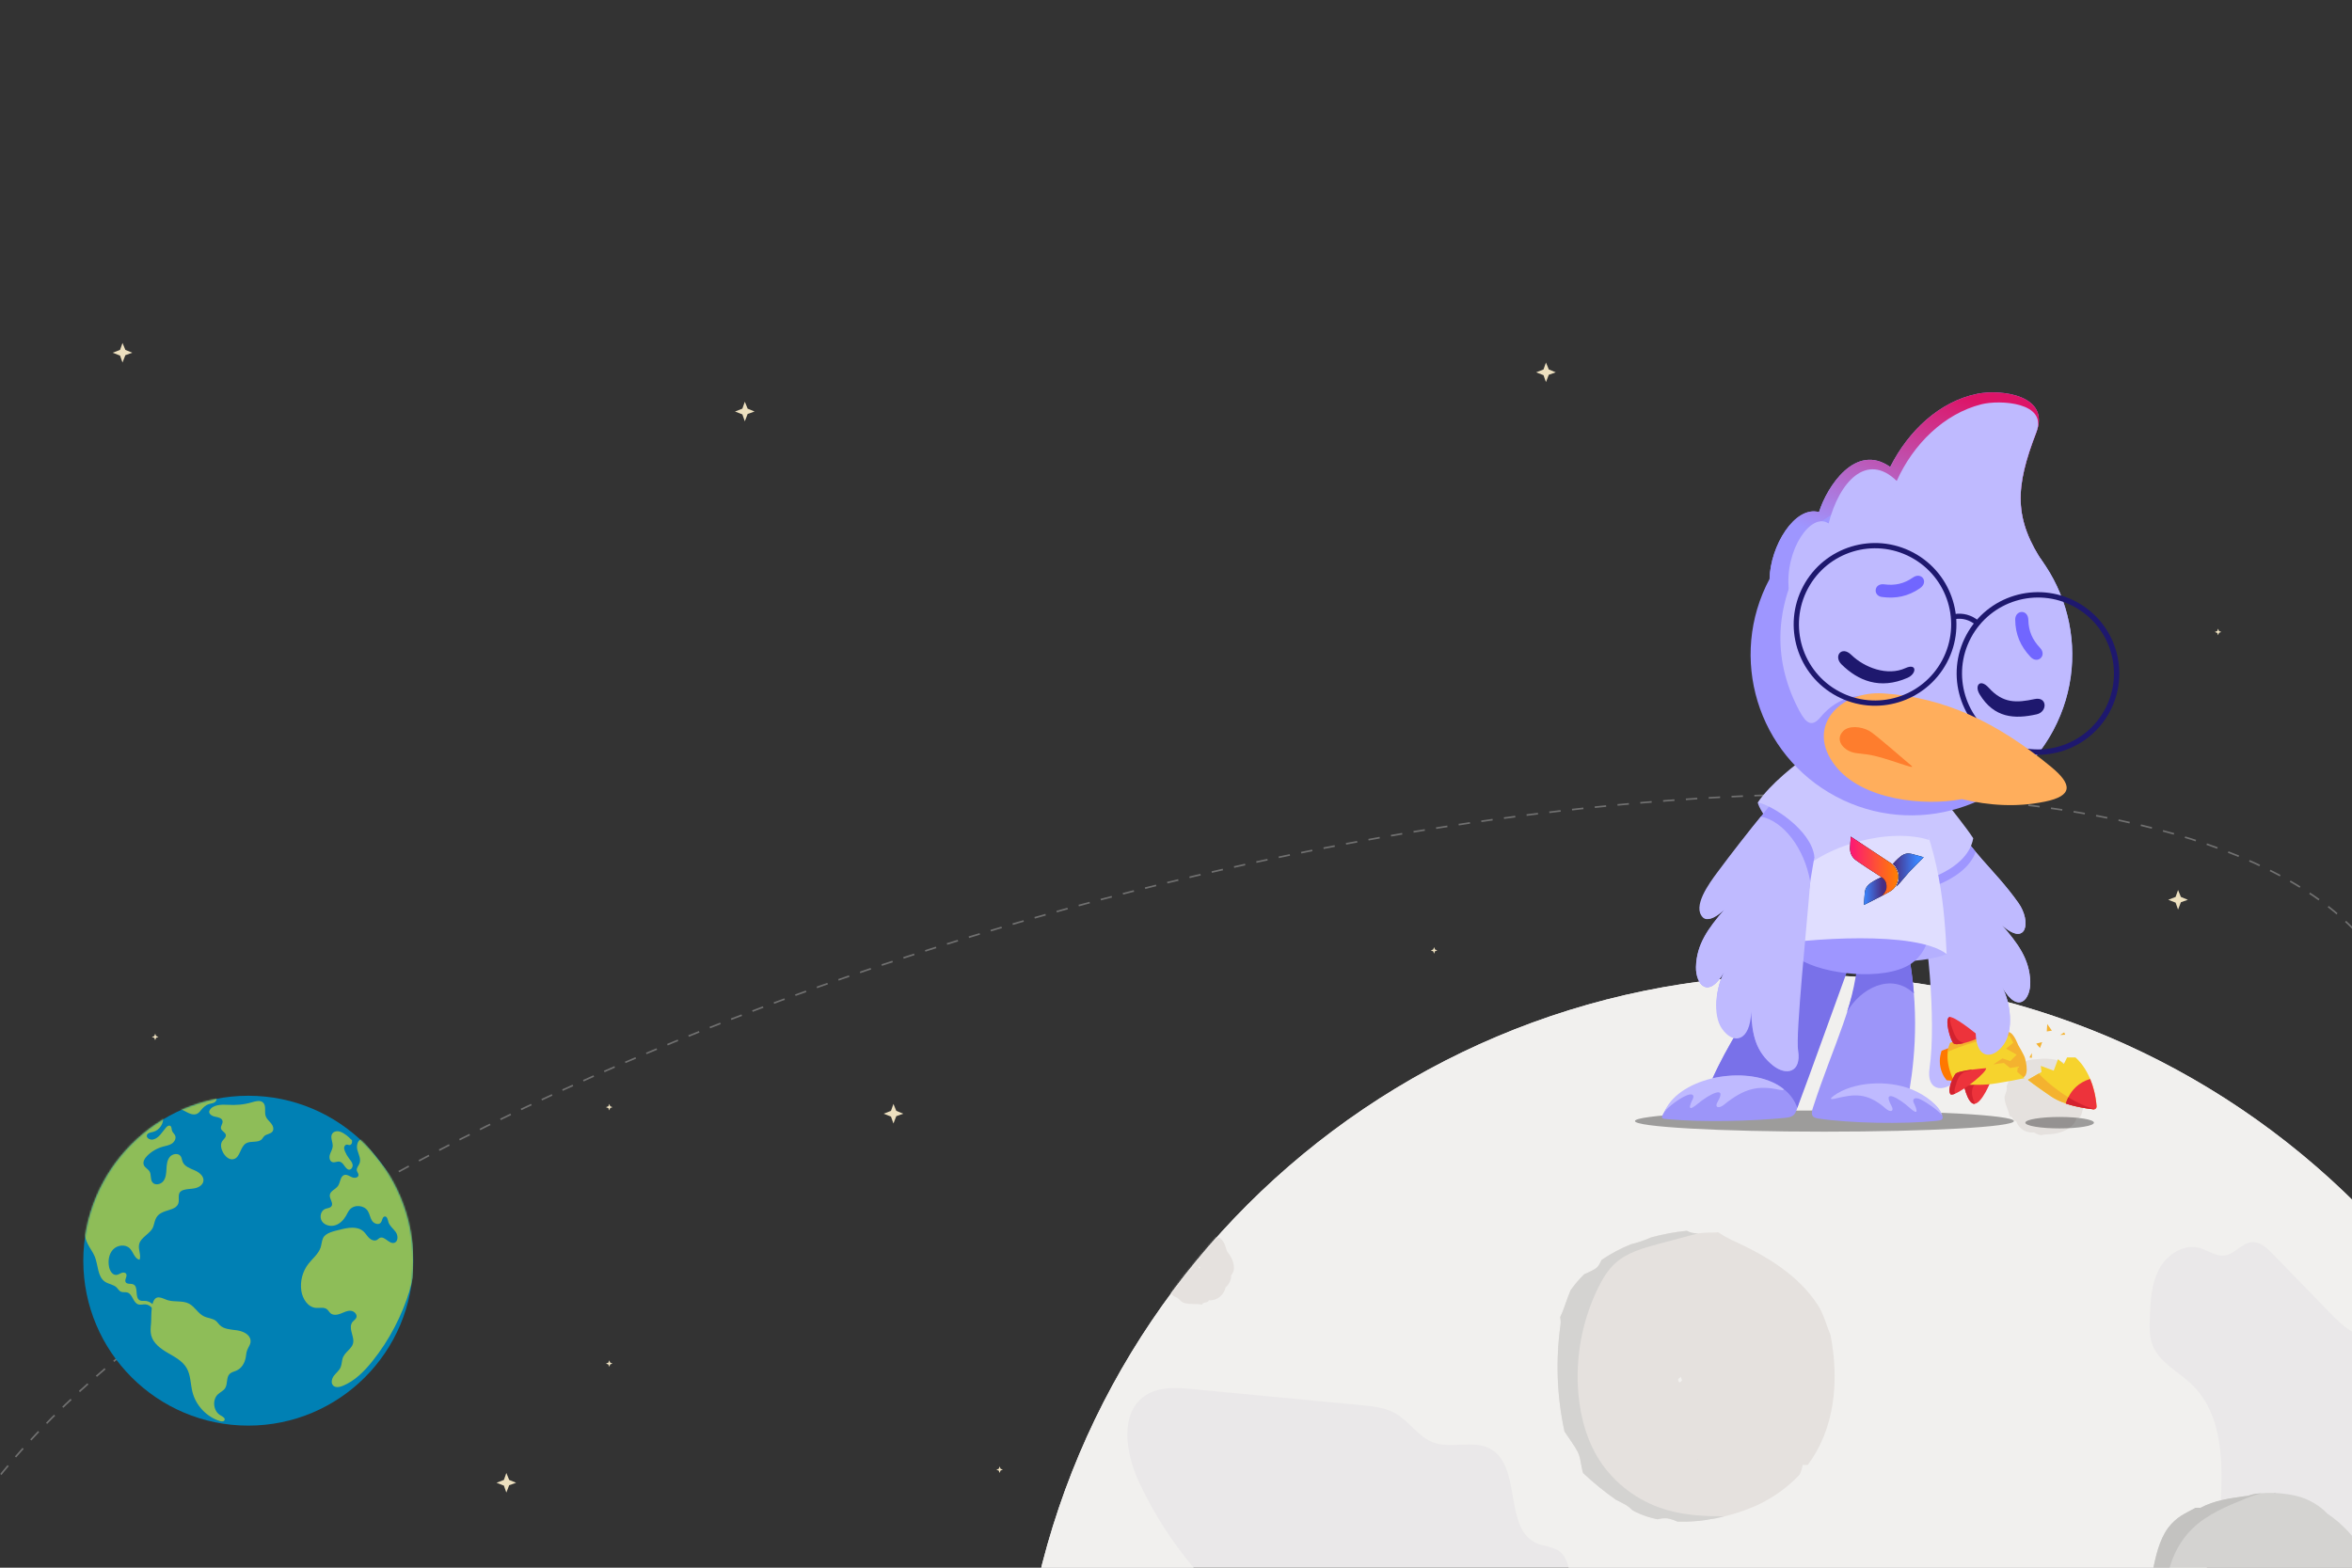<svg width="1440" height="960" viewBox="0 0 1440 960" fill="none" xmlns="http://www.w3.org/2000/svg">
<rect x="0" y="0" width="1440" height="960" fill="#333333" stroke="none"/>
<g clip-path="url(#clip0_7731_6589)">
<path d="M1469.45 616.745C1426.88 467.217 1053.15 442.56 634.69 561.673C216.229 680.786 -88.496 898.562 -45.934 1048.09" stroke="#707070" stroke-dasharray="7 7"/>
<g clip-path="url(#clip1_7731_6589)">
<path d="M152 873C207.781 873 253 827.781 253 772C253 716.219 207.781 671 152 671C96.219 671 51 716.219 51 772C51 827.781 96.219 873 152 873Z" fill="#0080B4"/>
<mask id="mask0_7731_6589" style="mask-type:luminance" maskUnits="userSpaceOnUse" x="51" y="671" width="202" height="202">
<path d="M152 873C207.781 873 253 827.781 253 772C253 716.219 207.781 671 152 671C96.219 671 51 716.219 51 772C51 827.781 96.219 873 152 873Z" fill="white"/>
</mask>
<g mask="url(#mask0_7731_6589)">
<path d="M99.774 683.513C100.625 687.645 97.735 692.189 93.63 693.166C92.23 693.5 90.449 693.689 89.965 695.052C89.323 696.851 91.896 698.23 93.754 697.791C97.298 696.953 99.232 693.279 101.592 690.519C102.262 689.732 103.334 688.938 104.234 689.441C105.182 689.98 104.974 691.372 105.311 692.404C105.68 693.527 106.763 694.289 107.231 695.367C108.007 697.169 106.798 699.302 105.139 700.349C103.48 701.397 101.47 701.696 99.582 702.219C95.996 703.232 92.731 705.152 90.102 707.794C88.588 709.321 87.236 711.54 88.09 713.514C88.785 715.114 90.673 715.874 91.562 717.371C92.757 719.38 91.893 722.219 93.35 724.061C94.966 726.084 98.467 725.322 100.032 723.253C101.597 721.185 101.783 718.435 101.917 715.852C102.052 713.269 102.292 710.501 103.924 708.491C105.556 706.482 109.119 705.89 110.603 708.009C111.309 709.019 111.366 710.339 111.834 711.481C113.001 714.325 116.324 715.456 119.147 716.674C121.969 717.891 125.032 720.288 124.528 723.307C124.14 725.667 121.697 727.143 119.359 727.641C117.022 728.139 114.555 727.996 112.279 728.718C111.557 728.918 110.898 729.299 110.364 729.825C108.705 731.63 109.957 734.609 109.179 736.933C108.021 740.391 103.41 740.747 100.043 742.153C95.591 744.011 95.125 746.5 94.007 750.642C92.717 755.417 86.064 757.335 85.133 762.194C84.546 765.251 86.517 768.501 85.464 771.429C82.361 770.847 81.666 766.713 79.45 764.467C76.778 761.773 71.868 762.382 69.247 765.14C66.627 767.898 66.034 772.105 66.78 775.833C67.26 778.227 68.886 780.95 71.316 780.71C72.393 780.605 73.298 779.927 74.295 779.528C75.291 779.129 76.638 779.113 77.22 780.018C78.17 781.497 76.075 783.554 76.91 785.103C77.718 786.609 80.075 785.828 81.634 786.528C85.014 788.044 82.278 794.608 85.588 796.283C86.579 796.781 87.759 796.585 88.868 796.628C93.161 796.79 96.703 801.382 95.769 805.575C94.422 802.54 92.512 799.063 89.208 798.758C87.686 798.618 86.108 799.219 84.653 798.758C81.421 797.721 81.216 792.44 77.966 791.473C76.665 791.085 75.175 791.543 73.947 790.958C72.883 790.455 72.302 789.31 71.469 788.473C69.6 786.587 66.621 786.409 64.397 784.971C59.638 781.885 60.176 774.887 58.081 769.619C56.982 766.845 55.07 764.459 53.736 761.795C49.002 752.279 52.252 740.911 55.571 730.822C56.508 727.967 57.456 725.096 58.873 722.445C60.758 718.912 63.451 715.876 65.97 712.766C73.021 704.088 76.781 691.698 87.301 686.64L99.774 683.513Z" fill="#8EBD58"/>
<path d="M97.183 794.462C99.068 794.549 100.767 795.588 102.569 796.159C106.833 797.506 111.756 796.245 115.718 798.314C119.289 800.178 121.242 804.35 124.875 806.092C127.321 807.264 130.359 807.242 132.395 809.036C133.179 809.726 133.742 810.633 134.474 811.377C137.103 814.038 141.272 814.108 144.978 814.627C148.685 815.147 152.964 817.03 153.392 820.747C153.662 823.13 152.18 824.606 151.394 826.653C150.715 828.423 150.81 829.347 150.459 831.232C149.81 834.733 147.976 837.938 144.558 839.398C143.212 839.972 141.698 840.279 140.645 841.283C138.383 843.457 139.527 847.478 137.82 850.099C136.793 851.68 134.924 852.469 133.524 853.729C129.705 857.161 130.585 864.36 135.115 866.77C136.363 867.436 138.097 868.497 137.437 869.733C136.96 870.635 135.641 870.522 134.666 870.221C126.505 867.681 119.887 860.675 117.816 852.383C116.593 847.483 116.806 842.102 114.261 837.739C111.716 833.376 106.989 830.949 102.647 828.409C98.306 825.869 93.824 822.613 92.582 817.744C91.979 815.371 92.224 812.877 92.472 810.442C92.852 806.744 91.761 794.215 97.183 794.462Z" fill="#8EBD58"/>
<path d="M221.862 697.599C219.026 697.575 218.038 701.51 218.803 704.241C219.568 706.972 221.151 709.827 220.101 712.461C219.519 713.918 218.148 715.227 218.455 716.771C218.655 717.775 219.562 718.607 219.479 719.628C219.347 721.263 216.985 721.559 215.485 720.899C213.984 720.24 212.471 719.087 210.887 719.512C208.291 720.205 208.479 723.989 206.944 726.213C205.484 728.322 202.212 729.246 201.918 731.794C201.649 734.191 204.342 736.755 202.899 738.694C202.074 739.812 200.429 739.772 199.128 740.286C196.327 741.38 195.454 745.403 197.14 747.889C198.826 750.375 202.325 751.216 205.201 750.332C208.078 749.449 210.34 747.146 211.832 744.533C212.581 743.224 213.179 741.805 214.178 740.674C217.009 737.472 222.924 737.956 225.194 741.573C226.344 743.408 226.589 745.702 227.763 747.523C228.938 749.344 231.871 750.383 233.174 748.654C234.122 747.399 234.06 745.007 235.631 744.932C237.061 744.865 237.381 746.855 237.766 748.234C238.467 750.755 240.856 752.379 242.345 754.528C243.835 756.678 243.818 760.483 241.268 761.095C238.092 761.854 235.342 756.586 232.444 758.076C231.865 758.372 231.44 758.9 230.882 759.236C229.353 760.163 227.314 759.363 226.021 758.124C224.728 756.885 223.866 755.258 222.52 754.062C218.784 750.701 212.988 751.754 208.121 753.015C204.908 753.844 199.306 754.819 197.787 758.191C196.96 760.025 196.892 762.11 196.251 764.017C194.905 767.971 191.339 770.659 188.786 773.958C187.001 776.287 185.702 778.951 184.965 781.791C184.227 784.63 184.067 787.589 184.492 790.492C185.23 795.34 188.443 800.458 193.337 800.902C195.659 801.107 198.301 800.296 200.143 801.726C201.029 802.413 201.525 803.507 202.392 804.22C204.046 805.589 206.521 805.206 208.525 804.433C210.529 803.66 212.516 802.548 214.66 802.672C216.804 802.796 218.986 804.953 218.137 806.925C217.707 807.935 216.664 808.522 215.956 809.348C213.128 812.696 216.314 817.393 216.338 821.1C216.371 826.071 210.782 827.448 209.605 832.412C209.214 834.065 209.182 835.821 208.49 837.373C207.596 839.368 205.737 840.739 204.423 842.49C203.109 844.241 202.443 846.937 203.997 848.475C205.446 849.91 207.862 849.45 209.753 848.687C217.219 845.684 223.072 839.7 228.1 833.416C248.691 807.703 258.947 773.98 256.194 741.169L221.862 697.599Z" fill="#8EBD58"/>
<path d="M154.33 674.981C149.11 676.524 144.607 676.839 139.32 676.543C135.803 676.344 129.985 676.346 128.218 680.165C127.41 681.924 129.74 683.476 131.649 683.815C133.559 684.154 136.021 684.685 136.271 686.605C136.47 688.149 134.924 689.568 135.299 691.095C135.687 692.711 138.025 693.355 138.262 695.011C138.485 696.509 136.891 697.556 136.058 698.822C134.744 700.821 135.388 703.519 136.495 705.636C137.796 708.117 140.33 710.522 143.042 709.822C147.125 708.771 146.996 702.318 150.613 700.147C153.562 698.38 158.049 700.091 160.366 697.548C160.864 697.01 161.19 696.309 161.712 695.79C163.143 694.373 165.752 694.489 166.876 692.827C167.888 691.329 167.094 689.258 165.949 687.86C164.804 686.462 163.312 685.275 162.695 683.57C161.707 680.831 163.196 677.2 161.079 675.191C159.372 673.556 156.603 674.31 154.33 674.981Z" fill="#8EBD58"/>
<path d="M107.156 679.177C109.448 678.401 111.867 679.716 113.986 680.868C116.106 682.021 118.718 683.115 120.844 681.946C121.856 681.407 122.554 680.427 123.289 679.541C124.528 678.067 126.007 676.699 127.841 676.117C128.918 675.77 130.074 675.695 131.073 675.194C132.072 674.693 132.923 673.545 132.546 672.5C132.137 671.302 130.626 671.032 129.376 671C121.872 670.86 114.463 672.689 107.886 676.303L107.156 679.177Z" fill="#8EBD58"/>
<path d="M216.012 699.062C214.481 697.078 212.601 695.389 210.464 694.079C209.365 693.409 208.169 692.83 206.887 692.733C205.605 692.636 204.218 693.083 203.475 694.13C201.907 696.342 203.895 699.345 203.693 702.046C203.558 703.821 202.47 705.37 201.951 707.072C201.431 708.774 201.794 711.08 203.488 711.634C204.865 712.084 206.349 711.115 207.782 711.338C209.917 711.675 210.744 714.282 212.401 715.685C212.681 715.941 213.015 716.13 213.378 716.237C214.862 716.617 216.123 714.802 215.899 713.275C215.676 711.748 214.572 710.557 213.65 709.337C212.655 708.015 211.831 706.572 211.197 705.044C210.865 704.236 210.58 703.366 210.739 702.509C210.898 701.653 211.644 700.848 212.511 700.912C212.966 700.945 213.384 701.2 213.839 701.23C214.701 701.281 215.428 700.457 215.533 699.598C215.638 698.739 215.264 697.896 214.817 697.174L216.012 699.062Z" fill="#8EBD58"/>
</g>
</g>
<g clip-path="url(#clip2_7731_6589)">
<path d="M1103.5 1558C1368.87 1558 1584 1342.87 1584 1077.5C1584 812.127 1368.87 597 1103.5 597C838.127 597 623 812.127 623 1077.5C623 1342.87 838.127 1558 1103.5 1558Z" fill="#EAE8E9"/>
<path fill-rule="evenodd" clip-rule="evenodd" d="M1467.19 819.58C1478.89 816.761 1488.14 808.215 1493.87 797.516C1406.66 676.135 1264.37 597 1103.5 597C838.123 597 623 812.123 623 1077.5C622.917 1141.95 635.848 1205.75 661.017 1265.09C664.044 1263.51 666.864 1261.57 669.41 1259.3C681.852 1248.02 699.265 1233.67 712.847 1243.52C730.465 1234.05 708.298 1205.9 715.794 1187.35C717.921 1182.08 722.367 1178.15 725.481 1173.41C738.82 1153.14 725.109 1126 728.274 1102.01C732.49 1070.07 766.292 1045.63 763.588 1013.6C761.845 992.932 745.367 977.069 731.913 961.296C718.045 945.097 706.445 927.088 697.433 907.762C689.168 890.041 685.081 864.952 701.52 854.369C709.887 848.987 720.65 849.73 730.555 850.678L833.139 860.442C840.481 861.147 848.079 861.928 854.473 865.567C862.866 870.411 868.286 879.79 877.345 883.237C888.441 887.453 901.895 881.52 912.338 887.158C932.122 897.857 920.257 936.169 940.899 945.087C945.332 947.009 950.586 947.009 954.519 949.815C964.488 956.914 958.517 975.288 968.242 982.707C972.676 986.102 978.801 985.833 984.246 987.115C1006.93 992.496 1017.38 1024.89 1040.62 1025.55C1057.21 1026.07 1069.35 1009.7 1085.32 1005.21C1125.8 993.816 1158.03 1060.54 1198.31 1048.41C1221.54 1041.42 1234.95 1009.67 1259.12 1011.82C1267.74 1012.59 1277.34 1017.69 1284.3 1012.52C1289.42 1008.68 1289.88 1001.22 1292.7 995.418C1301.67 977.056 1329.95 980.426 1345.24 966.895C1356.31 957.106 1358.13 940.807 1359.2 926.072C1361.23 898.395 1361.77 866.733 1341.71 847.59C1333.45 839.71 1321.92 834.277 1317.85 823.617C1315.83 818.312 1316.01 812.456 1316.23 806.793C1316.6 796.696 1317.09 786.291 1321.8 777.322C1326.52 768.353 1336.81 761.562 1346.56 764.176C1351.82 765.585 1356.64 769.557 1362.03 768.814C1368.26 767.955 1372.52 761.126 1378.78 760.652C1383.75 760.332 1387.89 764.176 1391.35 767.75L1425.41 802.821C1429.91 807.459 1434.47 812.136 1440.02 815.429C1448.21 820.251 1457.94 821.738 1467.19 819.58Z" fill="#F1F0EE"/>
<mask id="mask1_7731_6589" style="mask-type:luminance" maskUnits="userSpaceOnUse" x="623" y="597" width="961" height="961">
<path d="M1103.5 1558C1368.87 1558 1584 1342.87 1584 1077.5C1584 812.127 1368.87 597 1103.5 597C838.127 597 623 812.127 623 1077.5C623 1342.87 838.127 1558 1103.5 1558Z" fill="white"/>
</mask>
<g mask="url(#mask1_7731_6589)">
<path d="M1457.03 980.029C1455.84 969.394 1452.36 959.143 1446.83 949.981C1441.3 940.819 1433.85 932.964 1425 926.956C1419.82 921.614 1413.24 917.836 1406.01 916.052C1397.83 914.147 1389.37 913.713 1381.04 914.771C1379.41 915.077 1377.8 915.506 1376.23 916.052L1374.32 916.283C1365.74 917.487 1355.83 918.704 1347.15 923.432C1346.15 923.318 1345.13 923.318 1344.13 923.432C1337.61 927.046 1332.77 928.686 1327.4 935.669C1321.83 943.28 1319.81 953.518 1317.98 961.975C1316.97 966.344 1315.2 970.598 1314.79 974.916C1314.27 982.194 1316.52 990.087 1318.32 997.34C1319.15 1000.81 1319.23 1004.57 1320.57 1007.59C1321.92 1010.61 1324.29 1012.86 1325.8 1015.75C1327.82 1019.2 1329.05 1022.99 1331.8 1026.55C1333.54 1028.86 1336.28 1030.4 1338.38 1032.61C1346.16 1040.24 1356.42 1047.03 1367.34 1050.27C1378.26 1053.51 1389.38 1053.55 1397.96 1050.54C1404.37 1052.77 1411.58 1048.32 1417.35 1045.67C1425.64 1041.97 1434.92 1037.98 1441.16 1031.14C1443.28 1029 1443.72 1026.16 1445.49 1023.9C1447.5 1020.74 1450.69 1018.2 1452.06 1014.83C1453.73 1011.46 1454.11 1007.45 1454.89 1003.99C1456.42 996.52 1457.81 988.268 1457.03 980.029Z" fill="#D4D3D1"/>
<path d="M1120.71 817.389C1118.15 811.534 1116.71 805.012 1113.02 799.258C1101.07 780.82 1081.72 769.057 1059.93 759.191C1057.15 757.839 1054.45 756.298 1051.88 754.578C1051.38 754.672 1050.87 754.728 1050.36 754.745C1048.63 754.745 1046.9 754.745 1045.17 754.822C1044.37 754.822 1043.55 754.924 1042.74 754.95H1042.6H1042.41C1039.14 755.645 1035.73 755.192 1032.76 753.669C1025.29 754.416 1017.9 755.796 1010.67 757.794C1010.35 757.948 1010.03 758.115 1009.71 758.256C1006.06 759.79 1002.3 761.033 998.456 761.972C992.197 764.51 986.223 767.701 980.633 771.492C979.736 773.183 979.018 775.067 977.75 776.156C975.508 778.001 972.625 779.001 969.972 780.282C966.91 783.286 964.122 786.557 961.644 790.058C959.222 795.607 957.8 801.309 955.237 806.588C955.591 808.169 955.661 809.8 955.442 811.405C952.417 833.108 953.25 855.174 957.902 876.587C960.875 881.097 964.027 885.21 966.013 889.106C967.999 893.001 967.909 897.844 969.332 902.06C975.639 907.977 982.357 913.44 989.436 918.41C991.537 919.447 993.626 920.498 995.573 921.613C996.987 922.481 998.279 923.533 999.417 924.739C1000.05 925.098 1000.7 925.444 1001.26 925.739C1005.6 927.884 1010.2 929.431 1014.95 930.339C1016.83 929.791 1018.8 929.591 1020.75 929.749C1022.92 930.122 1025.03 930.795 1027.02 931.748C1033.1 931.946 1039.19 931.585 1045.21 930.672C1045.39 930.599 1045.58 930.539 1045.76 930.493L1050.31 929.788C1056.95 928.498 1063.46 926.638 1069.78 924.227C1081.94 919.717 1092.9 912.465 1101.81 903.034C1102.7 901.124 1103.34 899.109 1103.72 897.037C1104.76 897.153 1105.81 897.153 1106.84 897.037C1122.84 875.575 1126.4 846.86 1120.71 817.389ZM1027.43 844.566C1027.96 844.043 1028.54 843.571 1029.16 843.157C1029.26 843.866 1029.5 844.548 1029.86 845.169C1028.13 847.629 1027.57 846.206 1027.43 844.592V844.566Z" fill="#E5E1DE"/>
<path d="M1039.69 893.654C1039.68 893.727 1039.68 893.8 1039.69 893.872H1039.25L1039.69 893.654Z" fill="#D4D3D1"/>
<path d="M1036.87 884.967L1036.86 884.954L1036.74 884.787L1036.68 884.698L1036.87 884.967Z" fill="#D4D3D1"/>
<path d="M1039.43 899.151C1039.29 898.937 1039.2 898.698 1039.15 898.446L1039.43 899.151Z" fill="#D4D3D1"/>
<path d="M1276.19 662.489C1275.47 661.366 1274.61 660.345 1273.62 659.452C1272.07 657.236 1270.28 655.198 1268.28 653.379C1262.37 648.984 1255.17 647.625 1247.36 648.574C1245.22 648.856 1242.97 648.651 1240.95 649.535C1237.37 651.098 1235.49 654.135 1233.72 656.8C1231.95 659.465 1229.47 661.797 1228.66 664.962C1228.47 665.82 1228.74 666.794 1228.57 667.64C1228.19 669.395 1227.05 670.92 1227.29 672.765C1227.65 676.673 1229.71 679.838 1230.38 683.503C1232.82 683.759 1231.97 686.283 1234.45 686.616C1235.22 688.986 1236.85 690.978 1239.03 692.19C1240.93 693.258 1243.12 693.706 1245.29 693.472C1246.44 694.182 1247.68 694.726 1248.98 695.086C1250.11 695.291 1251.28 694.676 1252.4 694.702C1254.21 694.694 1256.01 694.54 1257.79 694.24C1260 693.914 1262.16 693.275 1264.19 692.344C1267.7 690.691 1270.5 688 1271.34 684.874C1274.55 684.746 1274.48 681.235 1275.26 679.223C1276.39 676.302 1278.48 672.816 1278.13 669.318C1278.06 668.152 1277.01 667.396 1276.72 666.41C1276.31 665.205 1276.66 663.706 1276.19 662.489Z" fill="#E5E1DE"/>
<path d="M751.133 766.008C750.365 763.445 749.596 760.588 747.507 758.563C746.674 757.756 745.406 757.82 744.458 757.282C743.304 756.462 742.446 754.988 741.075 754.425C739.704 753.861 737.949 754.117 736.577 753.938C733.682 753.758 730.568 753.412 727.608 754.232C723.958 755.307 720.671 757.359 718.101 760.165C715.557 762.874 713.525 766.021 712.104 769.455C711.271 771.351 709.964 773.299 709.746 775.656C709.698 776.453 709.741 777.253 709.875 778.04C709.191 779.801 709.15 781.748 709.759 783.537C710.81 786.227 713.103 787.829 715.064 789.277C715.878 790.911 717.016 792.363 718.408 793.544C718.827 793.831 719.29 794.047 719.779 794.184V794.261C720.184 794.516 720.614 794.731 721.061 794.902C722.342 795.927 723.303 797.349 724.905 797.849C728.608 799.015 732.323 798.195 735.886 798.925C737 796.773 738.999 798.477 740.165 796.273C742.588 796.436 744.98 795.655 746.841 794.095C748.641 792.646 749.882 790.617 750.352 788.354C751.433 787.425 752.301 786.272 752.895 784.977C753.49 783.681 753.798 782.272 753.799 780.846C757.002 777.309 755.08 771.505 752.389 767.84C752.002 767.209 751.583 766.597 751.133 766.008ZM734.476 776.092C734.476 775.964 734.681 775.938 734.796 775.874C734.796 776.066 734.925 776.246 734.796 776.284C734.668 776.323 734.579 776.284 734.515 776.284V776.207L734.63 776.528V776.643C734.436 776.598 734.255 776.509 734.102 776.382C733.948 776.255 733.826 776.095 733.746 775.913C733.924 775.763 734.092 775.6 734.245 775.426C734.245 775.579 734.297 775.759 734.386 776.092H734.476Z" fill="#E5E1DE"/>
<path d="M981.017 896.832C972.048 884.121 967.64 868.643 966.32 853.113C964.486 830.993 968.642 808.787 978.352 788.828C981.069 783.255 984.298 777.783 988.885 773.606C996.15 766.994 1006.03 764.252 1015.52 761.715L1039.6 755.309C1037.2 755.384 1034.82 754.832 1032.69 753.707C1025.23 754.455 1017.84 755.835 1010.6 757.833C1010.28 757.987 1009.96 758.153 1009.64 758.294C1006 759.829 1002.23 761.071 998.392 762.01C992.133 764.548 986.159 767.739 980.569 771.53C979.672 773.222 978.954 775.105 977.686 776.194C975.444 778.04 972.561 779.039 969.908 780.32C966.846 783.324 964.058 786.596 961.58 790.097C959.158 795.645 957.736 801.347 955.173 806.626C955.527 808.207 955.597 809.839 955.378 811.444C952.353 833.146 953.186 855.213 957.838 876.625C960.811 881.136 963.963 885.249 965.949 889.144C967.935 893.039 967.845 897.883 969.268 902.098C975.575 908.015 982.293 913.479 989.372 918.448C991.473 919.486 993.562 920.537 995.509 921.651C996.923 922.52 998.215 923.571 999.353 924.778C999.981 925.137 1000.63 925.483 1001.2 925.777C1005.53 927.922 1010.13 929.47 1014.88 930.377C1016.77 929.83 1018.73 929.63 1020.69 929.788C1022.86 930.16 1024.97 930.833 1026.95 931.787C1033.04 931.984 1039.13 931.624 1045.15 930.71C1045.33 930.637 1045.51 930.577 1045.7 930.531L1050.25 929.826C1052.05 929.468 1053.78 928.981 1055.55 928.545C1044.35 928.545 1033.13 928.007 1022.34 925.149C1005.69 920.814 991.071 910.798 981.017 896.832Z" fill="#D4D3D1"/>
</g>
<path d="M1396.4 1051.01C1363.96 1048.98 1334.06 1023.67 1327.35 991.753C1323.21 972.097 1327.9 949.956 1342.35 936.002C1351.51 927.174 1363.62 922.215 1375.42 917.461C1378.35 916.202 1381.38 915.199 1384.48 914.463C1383.33 914.553 1382.15 914.604 1381.04 914.719C1379.41 915.026 1377.8 915.454 1376.23 916.001L1374.32 916.231C1365.74 917.436 1355.83 918.653 1347.15 923.381C1346.15 923.267 1345.13 923.267 1344.13 923.381C1337.61 926.995 1332.77 928.635 1327.4 935.618C1321.83 943.229 1319.81 953.467 1317.98 961.924C1316.97 966.293 1315.2 970.547 1314.79 974.865C1314.27 982.143 1316.52 990.036 1318.32 997.289C1319.15 1000.76 1319.23 1004.52 1320.57 1007.54C1321.92 1010.56 1324.29 1012.81 1325.8 1015.7C1327.82 1019.15 1329.05 1022.94 1331.8 1026.5C1333.54 1028.81 1336.28 1030.35 1338.38 1032.56C1346.16 1040.19 1356.42 1046.98 1367.34 1050.22C1376.74 1053.31 1386.84 1053.58 1396.4 1051.01Z" fill="#C3C2C0"/>
<path d="M1393 914.271C1392.61 914.271 1392.22 914.271 1391.83 914.271C1392.32 914.349 1392.8 914.451 1393.29 914.578L1393 914.271Z" fill="#C3C2C0"/>
</g>
<path d="M456 246L457.75 250.25L462 252L457.75 253.5L456 258L454.5 253.75L450 252L454.5 250.25L456 246Z" fill="#EDE0BF"/>
<path d="M310 902L311.75 906.25L316 908L311.75 909.5L310 914L308.5 909.75L304 908L308.5 906.25L310 902Z" fill="#EDE0BF"/>
<g clip-path="url(#clip3_7731_6589)">
<path fill-rule="evenodd" clip-rule="evenodd" d="M1209.68 629.328C1208.56 648.714 1219.87 649.752 1226.98 639.309C1232.81 630.752 1231.06 614.014 1225.87 604.604C1235.93 621.744 1243.34 611.53 1243.02 601.206C1242.59 587.235 1235.31 577.574 1225.57 566.43C1240.82 580.336 1243.9 564.37 1235.71 552.856C1220.48 531.431 1205.56 521.477 1194.82 499.319C1187.91 485.081 1177.13 506.114 1174.96 516.492C1174.61 518.172 1165.22 535.389 1173.42 551.083C1180.12 563.913 1185.55 626.333 1181.37 653.954C1179.32 667.453 1188.84 669.296 1196.83 662.538C1206.94 653.987 1209.16 643.941 1209.68 629.328Z" fill="#BFBAFF"/>
<path d="M1188.01 653.492C1189.15 658.962 1191.92 661.528 1191.92 661.528L1200.86 662.352L1195.42 640.913L1188.76 643.424C1188.76 643.449 1186.87 648.022 1188.01 653.492Z" fill="#FF7800"/>
<path d="M1208.92 675.96C1208.97 675.952 1209.02 675.945 1209.09 675.934C1213.67 675.096 1218.61 662.59 1218.61 662.59C1218.61 662.59 1211.12 661.473 1206.23 660.778C1204.47 660.527 1203.06 660.338 1202.45 660.263L1202.44 660.252C1202.33 660.242 1202.28 660.225 1202.21 660.221C1202.12 660.222 1202.05 660.283 1202.01 660.406C1201.33 662.164 1204.6 676.476 1208.92 675.96Z" fill="#ED333B"/>
<path d="M1206.23 660.778C1205.82 660.568 1205.39 660.402 1204.88 660.272C1204 660.07 1203.19 660.05 1202.46 660.248L1202.45 660.238C1202.3 660.285 1202.16 660.318 1202.02 660.391C1201.32 662.153 1204.6 676.45 1208.91 675.934C1208.96 675.927 1209.01 675.919 1209.09 675.908C1208.4 674.123 1207.71 672.312 1207.41 670.416C1207.08 668.359 1207.56 663.508 1210.7 664.041C1208.77 663.019 1207.81 661.594 1206.23 660.778Z" fill="#D3222F"/>
<path d="M1214.56 646.676C1214.26 648.482 1217.42 655.359 1217.94 656.642C1218.48 657.936 1228.97 658.721 1236.17 659.984C1243.36 661.235 1240.3 649.693 1239.71 647.738C1239.12 645.783 1235.57 639.825 1235.57 639.825C1235.57 639.825 1233.35 633.773 1230.82 632.391C1228.27 631.023 1226.98 631.564 1226.98 631.564C1226.98 631.564 1214.86 644.884 1214.56 646.676Z" fill="#F4B22F"/>
<path d="M1234.71 645.889L1228.23 642.143L1232.63 638.492L1230.36 634.269L1228.51 630.82C1228.51 630.82 1211.08 632.318 1194.01 638.658C1193.22 640.42 1192.74 642.238 1192.52 644.083C1191.28 654.122 1197.42 664.164 1197.42 664.164C1197.42 664.164 1210.54 664.555 1216.72 664.095C1222.91 663.647 1239.52 660.227 1239.52 660.227L1235.02 656.339L1235.47 653.202L1230.64 653.987L1226.87 650.928C1226.87 650.928 1221.59 651.536 1220.7 651.822C1219.85 652.104 1225.98 648.105 1225.98 648.105L1230.76 649.767L1234.71 645.889Z" fill="#F6D32D"/>
<path d="M1230.35 634.259L1228.5 630.81C1228.5 630.81 1211.07 632.308 1193.99 638.648C1193.2 640.41 1192.73 642.228 1192.5 644.074C1199.38 640.889 1218.71 634.315 1228.65 634.41L1230.35 634.259Z" fill="#F4B22F"/>
<path d="M1196.02 638.922C1196.87 639.747 1199.45 639.49 1202.4 638.767C1206.11 637.866 1210.37 636.215 1212.39 635.077C1212.39 635.077 1200.12 624.783 1195.05 623.047C1195.05 623.047 1195.05 623.047 1195.04 623.036C1194.85 622.962 1194.65 622.902 1194.47 622.863C1194.3 622.825 1194.14 622.797 1194 622.805C1193.73 622.782 1193.48 622.819 1193.31 622.921C1190.52 624.455 1194.1 637.076 1196.02 638.922Z" fill="#ED333B"/>
<path d="M1194.05 669.92C1194.41 670.522 1195.52 670.357 1197.07 669.7C1203.26 667.08 1216.34 656.571 1215.98 654.119C1215.98 654.119 1211.78 654.426 1207.32 655.015C1202.76 655.619 1197.96 656.515 1197.15 657.703C1195.54 660.049 1192.27 666.948 1194.05 669.92Z" fill="#ED333B"/>
<path d="M1196.03 638.921C1196.87 639.746 1199.45 639.489 1202.4 638.766C1201.25 638.32 1200.1 637.824 1199.18 637.076C1197.85 636.002 1197.1 634.444 1196.37 632.87C1195.74 631.512 1195.39 630.023 1194.87 628.61C1194.51 627.624 1194.15 626.559 1194.02 625.525C1193.93 624.602 1194.1 623.702 1194 622.804C1193.73 622.781 1193.48 622.819 1193.31 622.92C1190.52 624.455 1194.11 637.075 1196.03 638.921Z" fill="#D3222F"/>
<path d="M1194.05 669.92C1194.41 670.522 1195.52 670.357 1197.07 669.7C1196.83 669.338 1196.67 668.886 1196.61 668.394C1196.51 667.356 1196.92 666.319 1197.17 665.343C1197.62 663.709 1198.05 662.103 1198.78 660.632C1199.52 659.147 1200.48 657.822 1201.9 656.903C1203.38 655.924 1205.23 656.11 1206.79 655.453C1207.05 655.351 1207.2 655.199 1207.31 654.989C1202.75 655.593 1197.95 656.49 1197.14 657.678C1195.54 660.049 1192.27 666.948 1194.05 669.92Z" fill="#D3222F"/>
<path d="M1270.66 647.543C1270.66 647.543 1281.8 656.106 1283.63 677.178C1283.7 678.063 1283.17 678.832 1282.41 679.129C1282.14 679.243 1281.82 679.298 1281.49 679.249C1276.37 678.703 1263.8 676.877 1255.78 671.428C1245.53 664.462 1241.57 661.249 1241.57 661.249L1248.23 657.414L1249.89 656.454L1249.48 652.706L1257.38 655.646L1260.02 648.601L1263.6 651.578L1265.56 647.54L1270.66 647.543Z" fill="#F6D32D"/>
<path d="M1248.23 657.414C1253.07 662.774 1267.51 675.222 1282.43 679.119C1282.15 679.232 1281.84 679.288 1281.51 679.239C1276.39 678.693 1263.81 676.866 1255.8 671.417C1245.55 664.452 1241.58 661.239 1241.58 661.239L1248.23 657.414Z" fill="#F4B22F"/>
<path d="M1280.47 679.134C1280.22 679.097 1279.96 679.084 1279.69 679.043C1277.97 678.813 1275.85 678.508 1273.5 678.03C1273.14 677.963 1272.77 677.881 1272.39 677.8C1272.37 677.796 1272.34 677.793 1272.32 677.789C1271.92 677.704 1271.51 677.604 1271.11 677.519C1270.7 677.419 1270.29 677.32 1269.87 677.231C1269.46 677.131 1269.04 677.017 1268.61 676.913C1268.19 676.799 1267.77 676.685 1267.34 676.557C1266.93 676.432 1266.51 676.318 1266.11 676.193C1266.09 676.204 1266.08 676.189 1266.06 676.186C1265.63 676.057 1265.21 675.918 1264.78 675.764C1265.16 674.574 1265.66 673.286 1266.3 671.982C1268.48 667.594 1272.46 662.882 1279.69 660.71C1281.55 665.1 1283.09 670.687 1283.65 677.606C1283.73 678.62 1282.89 679.444 1281.89 679.334C1281.79 679.319 1281.68 679.314 1281.57 679.299L1281.5 679.288C1281.2 679.218 1280.83 679.176 1280.47 679.134Z" fill="#ED333B"/>
<path d="M1273.5 678.03C1273.14 677.963 1272.77 677.882 1272.4 677.8C1272.37 677.796 1272.35 677.793 1272.32 677.789C1271.92 677.704 1271.51 677.604 1271.11 677.519C1270.71 677.419 1270.3 677.32 1269.87 677.231C1269.46 677.131 1269.04 677.017 1268.61 676.914C1268.19 676.8 1267.77 676.686 1267.34 676.557C1266.93 676.432 1266.51 676.318 1266.11 676.193C1266.09 676.204 1266.08 676.19 1266.06 676.186C1265.63 676.057 1265.21 675.918 1264.79 675.764C1265.16 674.574 1265.66 673.287 1266.3 671.983C1271.29 675.04 1276.83 677.717 1282.42 679.168C1282.16 679.271 1281.88 679.32 1281.58 679.3L1281.5 679.288C1281.18 679.254 1280.82 679.212 1280.45 679.17C1280.2 679.133 1279.93 679.106 1279.67 679.079C1277.97 678.813 1275.85 678.509 1273.5 678.03Z" fill="#D3222F"/>
<path d="M1253.13 631.618L1253.41 627.094L1256.26 631.125L1253.13 631.618Z" fill="#F4B22F"/>
<path d="M1248.97 641.767L1246.67 639.074L1250.33 638.143L1248.97 641.767Z" fill="#F4B22F"/>
<path d="M1243.99 647.793L1242.51 647.556L1244 644.883L1243.99 647.793Z" fill="#F4B22F"/>
<path d="M1261.32 633.787L1263.78 632.22L1264.4 633.613L1261.32 633.787Z" fill="#F4B22F"/>
<path fill-rule="evenodd" clip-rule="evenodd" d="M1209.68 629.327C1208.56 648.713 1219.87 649.752 1226.98 639.308C1232.81 630.752 1231.06 614.013 1225.88 604.603C1235.93 621.744 1243.34 611.529 1243.02 601.205C1242.59 587.234 1235.31 577.574 1225.57 566.429C1240.82 580.336 1243.9 564.369 1235.71 552.855C1220.48 531.431 1205.57 521.477 1194.82 499.318C1187.91 485.081 1177.13 506.114 1174.96 516.492C1174.61 518.171 1165.22 535.388 1173.42 551.083C1180.12 563.912 1203.52 579.449 1199.33 607.071C1197.28 620.57 1201.78 616.041 1206.94 620.39C1208.84 624.196 1209.12 625.283 1209.68 629.327Z" fill="#BFBAFF"/>
<path fill-rule="evenodd" clip-rule="evenodd" d="M1209.59 521.706C1204.16 515.193 1199.15 508.245 1194.82 499.319C1187.91 485.081 1177.13 506.114 1174.96 516.492C1174.67 517.878 1168.27 529.773 1170.57 542.69C1170.89 543.337 1171.23 543.962 1171.59 544.565C1169.48 547.566 1202.67 541.01 1209.59 521.706Z" fill="#9E96FF"/>
<path fill-rule="evenodd" clip-rule="evenodd" d="M1169.18 539.732C1166.95 542.907 1204.31 535.367 1208.11 513.312C1197.67 497.547 1180.98 481.091 1179.71 469.604C1167.82 474.415 1169.71 486.087 1157.82 490.898C1165.69 503.88 1161.31 526.75 1169.18 539.732Z" fill="#CAC6FF"/>
<path fill-rule="evenodd" clip-rule="evenodd" d="M1080.11 574.96C1110.88 563.038 1164.51 561.494 1191.82 584.179C1174.34 592.481 1099.45 591.671 1080.11 574.96Z" fill="#B5B0FF"/>
<path d="M1117 692.998C1181.06 692.998 1233 690.088 1233 686.498C1233 682.908 1181.06 679.998 1117 679.998C1052.93 679.998 1001 682.908 1001 686.498C1001 690.088 1052.93 692.998 1117 692.998Z" fill="black" fill-opacity="0.35"/>
<path d="M1261 690.998C1272.6 690.998 1282 689.431 1282 687.498C1282 685.565 1272.6 683.998 1261 683.998C1249.4 683.998 1240 685.565 1240 687.498C1240 689.431 1249.4 690.998 1261 690.998Z" fill="black" fill-opacity="0.35"/>
<path fill-rule="evenodd" clip-rule="evenodd" d="M1141.4 572.79C1135.52 617.694 1123.04 638.037 1109.99 678.238C1108.94 681.5 1108.53 684.234 1112.97 684.908C1132.41 687.86 1165.55 688.491 1185.5 686.387C1188.54 686.066 1190.13 685.718 1189.04 682.832C1188.85 682.332 1188.53 681.793 1188.17 681.119C1184.65 674.416 1174.99 669.79 1169.08 667.425C1172.88 644.653 1175.38 611.633 1166.19 572.823L1141.4 572.79Z" fill="#9C95F9"/>
<path fill-rule="evenodd" clip-rule="evenodd" d="M1138.62 576.525C1123.4 609.757 1112.64 640.212 1101.86 673.612C1099.45 681.103 1099.79 683.892 1093.11 684.534C1071.45 686.621 1042.94 687.236 1022.01 685.436C1017.96 685.094 1016.53 685.317 1018.22 682.153C1024.83 669.818 1035.75 664.077 1048.1 661.174C1066.8 621.859 1088.22 590.524 1121.7 558.047L1138.62 576.525Z" fill="#9C95F9"/>
<path fill-rule="evenodd" clip-rule="evenodd" d="M1138.73 574.291C1137.9 590.958 1135.13 606.93 1130.84 619.624C1138.81 605.566 1157.69 595.041 1171.77 608.36C1171.26 599.363 1167.65 576.541 1165.88 569.045L1138.73 574.291Z" fill="#7971E9"/>
<path fill-rule="evenodd" clip-rule="evenodd" d="M1137.13 577.531C1132.66 589.561 1104.97 666.779 1100.41 678.423C1093.79 659.766 1068.52 655.988 1048.56 660.212C1065.77 621.174 1106.46 571.507 1120.37 557.944L1121.7 558.047L1137.13 577.531Z" fill="#7971E9"/>
<path fill-rule="evenodd" clip-rule="evenodd" d="M1166.33 478.084C1176.38 499.063 1198.05 572.192 1169.59 590.447C1153.33 600.88 1116.49 596.753 1101.71 587.354C1091.45 580.83 1093.81 574.546 1097.4 564.467C1100.63 555.394 1103.92 544.13 1106.4 533.377C1110.92 513.708 1110.77 500.623 1114.88 487.718L1166.33 478.084Z" fill="#9E96FF"/>
<path fill-rule="evenodd" clip-rule="evenodd" d="M1166.97 480.977C1188.26 517.943 1190.66 559.591 1191.82 584.179C1172.82 569.773 1107.45 574.497 1077.52 579.58C1088.77 556.4 1109.99 520.808 1108.55 482.075C1140.82 484.081 1116.25 481.178 1148.52 483.184C1148.31 482.483 1173 481.89 1166.97 480.977Z" fill="#E0DEFF"/>
<path fill-rule="evenodd" clip-rule="evenodd" d="M1166.97 480.977C1173.41 490.006 1179.42 504.88 1181.24 514.426C1158.2 506.864 1117.05 516.253 1097.06 538.373C1102.92 522.347 1108.21 504.369 1108.55 482.053C1140.82 484.021 1116.25 481.178 1148.52 483.14C1148.31 482.455 1173 481.868 1166.97 480.977Z" fill="#CAC6FF"/>
<path fill-rule="evenodd" clip-rule="evenodd" d="M1019.31 680.315C1019.55 679.651 1019.95 678.858 1020.5 677.923C1032.14 658.33 1071.93 652.138 1091.02 666.126C1092.73 667.371 1092.58 668.012 1089.13 667.278C1076.5 664.593 1068.08 666.294 1055.42 676.558C1052.33 679.064 1049.6 678.189 1051.51 674.911C1058.07 663.669 1045.69 670.676 1039.77 675.656C1033.34 681.065 1033.83 678.102 1036.54 672.698C1037.42 670.431 1036.01 669.219 1031.95 671.078C1027.28 673.215 1021.35 677.977 1019.44 680.407L1019.31 680.315Z" fill="#BFBAFF"/>
<path fill-rule="evenodd" clip-rule="evenodd" d="M1076.16 491.463C1077.68 497.498 1087.58 511.001 1106.58 525.706L1110.76 505.5L1089.38 488.919L1076.16 491.463Z" fill="#B5B0FF"/>
<path fill-rule="evenodd" clip-rule="evenodd" d="M1072.16 619.494C1069.9 632.008 1062.06 640.097 1054.81 629.834C1048.86 621.418 1050.51 604.674 1055.66 595.177C1045.65 612.497 1038.11 602.467 1038.36 592.16C1038.68 578.205 1045.94 568.409 1055.67 557.074C1040.42 571.285 1037.19 555.422 1045.35 543.75C1055.79 528.822 1077.89 499.33 1090.13 485.527C1100.69 473.622 1104.03 495.829 1106.29 506.136C1106.66 507.805 1124.1 489.49 1115.95 505.331C1109.3 518.281 1097.19 613.59 1100.88 643.446C1102.56 656.944 1093.47 658.918 1085.37 652.351C1075.12 644.039 1072.8 634.063 1072.16 619.494Z" fill="#9E96FF"/>
<path fill-rule="evenodd" clip-rule="evenodd" d="M1072.16 619.494C1071.6 637.52 1061.54 640.249 1054.29 629.986C1048.35 621.576 1050.51 604.674 1055.66 595.177C1045.65 612.497 1038.11 602.467 1038.36 592.16C1038.68 578.205 1045.94 568.409 1055.67 557.074C1049.43 562.891 1044.87 563.989 1042.63 561.836C1035.87 555.34 1046.49 540.885 1051.11 534.627C1059.97 522.624 1071.84 507.511 1078.07 500.069C1091.62 502.58 1104.75 519.286 1108.32 539.928C1106.33 565.946 1099.28 633.481 1100.88 643.446C1103.05 656.874 1093.47 658.918 1085.37 652.351C1075.12 644.038 1072.6 633.72 1072.16 619.494Z" fill="#BFBAFF"/>
<path fill-rule="evenodd" clip-rule="evenodd" d="M1110.89 524.848C1109.16 508.202 1084.28 492.589 1076.16 491.463C1083.74 480.21 1099.07 467.995 1109.54 460.786C1127.66 468.027 1123.53 474.969 1126.1 482.434C1116.89 494.502 1119.51 511.23 1110.89 524.848Z" fill="#CAC6FF"/>
<path fill-rule="evenodd" clip-rule="evenodd" d="M1189.1 683.028C1187.3 676.95 1178.77 670.562 1170.71 667.224C1155.63 660.989 1134.38 662.527 1122.83 670.921C1120.58 672.552 1119.96 673.601 1123.55 672.748C1134.91 670.068 1142.89 668.638 1154.59 678.902C1157.44 681.408 1159.89 680.538 1158.08 677.254C1151.88 666.012 1163.24 673.019 1168.72 677.999C1174.68 683.408 1174.15 680.445 1171.58 675.042C1170.72 672.775 1172.51 671.59 1176.23 673.443C1180.51 675.58 1187.31 680.598 1189.1 683.028Z" fill="#BFBAFF"/>
<path fill-rule="evenodd" clip-rule="evenodd" d="M1251.74 345.917C1232.57 317.665 1233.72 298.42 1246.75 264.677C1255.54 241.926 1224.97 238.181 1210.47 241.165C1187.4 245.911 1168.43 263.813 1157.26 285.944C1136.09 270.956 1118.59 297.926 1113.68 313.582C1098.86 309.532 1083.84 334.284 1083.41 354.512L1103.32 356.138L1251.74 345.917Z" fill="#9E96FF"/>
<path fill-rule="evenodd" clip-rule="evenodd" d="M1251.74 345.917C1232.57 317.665 1233.72 298.42 1246.75 264.677C1255.54 241.926 1224.97 238.181 1210.47 241.165C1187.4 245.911 1168.43 263.813 1157.26 285.944C1136.09 270.956 1118.59 297.926 1113.68 313.582C1098.86 309.532 1083.84 334.284 1083.41 354.512L1103.32 356.138L1251.74 345.917Z" fill="url(#paint0_linear_7731_6589)"/>
<path d="M1123.94 487.707C1171.92 513.293 1231.55 495.143 1257.14 447.168C1282.72 399.193 1264.57 339.559 1216.6 313.973C1168.62 288.386 1108.99 306.536 1083.4 354.512C1057.82 402.487 1075.97 462.121 1123.94 487.707Z" fill="#9E96FF"/>
<path fill-rule="evenodd" clip-rule="evenodd" d="M1251.74 345.917C1232.57 317.665 1233.72 298.42 1246.75 264.677C1253.88 246.21 1224.26 244.742 1213.1 247.569C1190.28 253.364 1171.41 271.902 1161.26 294.517C1142.88 276.583 1125.96 295.126 1119.56 320.595C1109.21 313.202 1092.51 336.338 1095.22 361.416L1103.32 356.137L1251.74 345.917Z" fill="#BFBAFF"/>
<path fill-rule="evenodd" clip-rule="evenodd" d="M1216.6 313.974C1264.58 339.557 1282.72 399.193 1257.14 447.168C1253.03 454.861 1248.05 461.781 1242.39 467.881C1211.04 441.922 1180.44 427.744 1144.46 425.94C1131.09 425.271 1121.62 430.832 1114.66 439.117C1109.49 445.282 1106.02 443.434 1101.74 435.453C1085.75 405.673 1086.25 374.202 1102.6 343.558C1109.89 329.897 1119.96 318.687 1131.75 310.244C1158.19 299.024 1189.28 299.404 1216.6 313.974Z" fill="#BFBAFF"/>
<path d="M1196.93 379.155C1196.08 379.312 1195.27 378.763 1195.11 377.915C1194.95 377.073 1195.5 376.257 1196.34 376.1C1199.08 375.572 1201.79 375.735 1204.33 376.437C1207.01 377.187 1209.49 378.535 1211.63 380.318C1212.28 380.873 1212.37 381.851 1211.82 382.514C1211.27 383.172 1210.28 383.259 1209.63 382.71C1207.82 381.193 1205.73 380.057 1203.49 379.432C1201.41 378.856 1199.18 378.72 1196.93 379.155Z" fill="#1E186E"/>
<path d="M1271.18 368.484C1283.31 374.953 1291.67 385.727 1295.38 397.916C1299.09 410.109 1298.15 423.722 1291.68 435.856C1285.21 447.984 1274.44 456.345 1262.24 460.053C1250.05 463.766 1236.44 462.825 1224.31 456.356C1212.18 449.887 1203.82 439.112 1200.11 426.918C1196.4 414.725 1197.34 401.112 1203.81 388.978C1210.28 376.85 1221.05 368.494 1233.25 364.781C1245.44 361.068 1259.05 362.009 1271.18 368.484ZM1292.23 398.878C1288.77 387.494 1280.96 377.432 1269.62 371.386C1258.29 365.347 1245.59 364.466 1234.21 367.929C1222.83 371.397 1212.76 379.204 1206.71 390.539C1200.67 401.868 1199.79 414.572 1203.26 425.956C1206.72 437.34 1214.53 447.402 1225.87 453.447C1237.2 459.493 1249.9 460.368 1261.28 456.905C1272.67 453.442 1282.73 445.63 1288.78 434.295C1294.82 422.966 1295.7 410.261 1292.23 398.878Z" fill="#1E186E"/>
<path d="M1152.2 365.575C1160.82 366.738 1168.34 365.156 1175.49 360.226C1181.08 356.36 1176.37 350.011 1171.2 353.637C1165.66 357.518 1160.19 358.676 1153.54 357.823C1147.27 357.018 1146.53 364.803 1152.2 365.575Z" fill="#7166FF"/>
<path d="M1127.44 406.82C1137.49 416.774 1150.9 422.498 1167.87 415.083C1173.57 412.594 1173.77 405.863 1166.58 409.136C1155.62 414.132 1141.62 408.962 1133.41 400.982C1127.48 395.208 1122.45 401.884 1127.44 406.82Z" fill="#1E186E"/>
<path d="M1249.04 396.763C1244.35 391.789 1241.98 386.494 1241.84 379.628C1241.71 372.86 1233.72 373.425 1233.8 379.514C1233.9 388.56 1237.04 395.757 1243.19 402.286C1247.56 406.918 1253.44 401.427 1249.04 396.763Z" fill="#7166FF"/>
<path fill-rule="evenodd" clip-rule="evenodd" d="M1201.13 489.365C1178 493.785 1140 490.006 1123.54 468.799C1105.11 445.059 1126.36 422.819 1153.14 424.613C1190.65 427.125 1222.73 442.325 1255.89 469.685C1268.79 480.33 1269.29 487.364 1251.95 490.903C1234.75 494.41 1218.19 493.371 1201.13 489.365Z" fill="#FFAE5C"/>
<path d="M1171.44 338.399C1183.57 344.868 1191.93 355.649 1195.64 367.848C1199.36 380.047 1198.42 393.659 1191.94 405.798C1185.47 417.932 1174.69 426.293 1162.5 430.006C1150.29 433.719 1136.68 432.779 1124.54 426.304C1112.41 419.835 1104.05 409.055 1100.33 396.856C1096.62 384.657 1097.56 371.044 1104.04 358.905C1110.51 346.771 1121.29 338.41 1133.48 334.697C1145.68 330.984 1159.3 331.924 1171.44 338.399ZM1192.57 368.788C1189.1 357.377 1181.27 347.293 1169.91 341.237C1158.56 335.181 1145.83 334.3 1134.42 337.769C1123.01 341.242 1112.93 349.071 1106.87 360.427C1100.82 371.783 1099.94 384.51 1103.41 395.915C1106.88 407.326 1114.71 417.41 1126.06 423.466C1137.42 429.522 1150.15 430.403 1161.56 426.929C1172.96 423.461 1183.05 415.633 1189.11 404.276C1195.16 392.92 1196.04 380.193 1192.57 368.788Z" fill="#1E186E"/>
<path d="M1246.97 437.416C1233.5 440.449 1220.92 439.802 1212 425.157C1208.73 419.791 1212.28 415.274 1217.65 421.205C1226.37 430.843 1234.72 430.441 1245.64 428.092C1253.54 426.385 1253.65 435.915 1246.97 437.416Z" fill="#1E186E"/>
<path fill-rule="evenodd" clip-rule="evenodd" d="M1170 468.669C1166.9 466.184 1147.89 449.37 1144.33 447.484C1139 444.651 1131.82 444.336 1128.53 447.63C1122.86 453.328 1129.1 460.128 1136.19 461.145C1138.51 461.477 1141.08 461.672 1143.64 462.064C1155.13 463.82 1174.72 472.447 1170 468.669Z" fill="#FE7D2D"/>
<path d="M1152.32 536.988C1152.32 536.988 1147.64 539.003 1145.33 540.727C1142.77 542.63 1142.05 544.31 1141.74 546.241C1141.56 547.367 1141.2 554.144 1141.2 554.144C1141.2 554.144 1151.42 549.044 1152.31 548.475C1154.6 547.008 1155.88 544.152 1155.42 541.745C1154.7 538.023 1152.32 536.988 1152.32 536.988L1152.32 536.988Z" fill="black"/>
<path d="M1152.32 536.988C1152.32 536.988 1147.64 539.003 1145.33 540.727C1142.77 542.63 1142.05 544.31 1141.74 546.241C1141.56 547.367 1141.2 554.144 1141.2 554.144C1141.2 554.144 1151.42 549.044 1152.31 548.475C1154.6 547.008 1155.88 544.152 1155.42 541.745C1154.7 538.023 1152.32 536.988 1152.32 536.988L1152.32 536.988Z" fill="url(#paint1_linear_7731_6589)"/>
<path d="M1158.93 529.037C1158.93 529.037 1161.52 526.089 1163.72 524.403C1166.25 522.463 1168.18 522.495 1170.11 522.842C1171.23 523.046 1177.75 524.941 1177.75 524.941C1177.75 524.941 1170.38 532.362 1168.57 534.311C1167.32 535.645 1162.68 541.447 1160.95 542.941C1160.76 543.11 1162.26 541.127 1162.59 537.834C1162.77 536.094 1162.36 533.964 1161.43 532.19C1160.3 530.029 1159.49 529.481 1158.93 529.037Z" fill="black"/>
<path d="M1158.93 529.037C1158.93 529.037 1161.52 526.089 1163.72 524.403C1166.25 522.463 1168.18 522.495 1170.11 522.842C1171.23 523.046 1177.75 524.941 1177.75 524.941C1177.75 524.941 1170.38 532.362 1168.57 534.311C1167.32 535.645 1162.68 541.447 1160.95 542.941C1160.76 543.11 1162.26 541.127 1162.59 537.834C1162.77 536.094 1162.36 533.964 1161.43 532.19C1160.3 530.029 1159.49 529.481 1158.93 529.037Z" fill="url(#paint2_linear_7731_6589)"/>
<path d="M1133.09 512.302L1157.89 528.725C1157.89 528.725 1164.4 533.156 1161.28 541.083C1160.05 544.223 1157.97 545.369 1156.92 546.009C1154.55 547.444 1152.39 548.422 1152.39 548.422C1152.39 548.422 1154.85 545.902 1154.99 543.725C1155.12 541.76 1154.88 538.942 1151.94 537.133C1149.29 535.503 1136.31 527.005 1135.42 526.05C1134.98 525.58 1132.22 523.217 1132.73 518.244C1133.05 514.993 1133.09 512.302 1133.09 512.302L1133.09 512.302Z" fill="black"/>
<path d="M1133.09 512.302L1157.89 528.725C1157.89 528.725 1164.4 533.156 1161.28 541.083C1160.05 544.223 1157.97 545.369 1156.92 546.009C1154.55 547.444 1152.39 548.422 1152.39 548.422C1152.39 548.422 1154.85 545.902 1154.99 543.725C1155.12 541.76 1154.88 538.942 1151.94 537.133C1149.29 535.503 1136.31 527.005 1135.42 526.05C1134.98 525.58 1132.22 523.217 1132.73 518.244C1133.05 514.993 1133.09 512.302 1133.09 512.302L1133.09 512.302Z" fill="url(#paint3_linear_7731_6589)"/>
<path d="M946.5 222L948.25 226.25L952.5 228L948.25 229.5L946.5 234L945 229.75L940.5 228L945 226.25L946.5 222Z" fill="#EDE0BF"/>
<path d="M1333.5 545L1335.25 549.25L1339.5 551L1335.25 552.5L1333.5 557L1332 552.75L1327.5 551L1332 549.25L1333.5 545Z" fill="#EDE0BF"/>
</g>
<path d="M547 676L548.75 680.25L553 682L548.75 683.5L547 688L545.5 683.75L541 682L545.5 680.25L547 676Z" fill="#EDE0BF"/>
<path d="M75 210L76.75 214.25L81 216L76.75 217.5L75 222L73.5 217.75L69 216L73.5 214.25L75 210Z" fill="#EDE0BF"/>
<path d="M373 676L373.583 677.417L375 678L373.583 678.5L373 680L372.5 678.583L371 678L372.5 677.417L373 676Z" fill="#EDE0BF"/>
<path d="M878 580L878.583 581.417L880 582L878.583 582.5L878 584L877.5 582.583L876 582L877.5 581.417L878 580Z" fill="#EDE0BF"/>
<path d="M1358 385L1358.58 386.417L1360 387L1358.58 387.5L1358 389L1357.5 387.583L1356 387L1357.5 386.417L1358 385Z" fill="#EDE0BF"/>
<path d="M612 898L612.583 899.417L614 900L612.583 900.5L612 902L611.5 900.583L610 900L611.5 899.417L612 898Z" fill="#EDE0BF"/>
<path d="M373 833L373.583 834.417L375 835L373.583 835.5L373 837L372.5 835.583L371 835L372.5 834.417L373 833Z" fill="#EDE0BF"/>
<path d="M95 633L95.583 634.417L97 635L95.583 635.5L95 637L94.5 635.583L93 635L94.5 634.417L95 633Z" fill="#EDE0BF"/>
</g>
<defs>
<linearGradient id="paint0_linear_7731_6589" x1="1196.26" y1="240.434" x2="1159.99" y2="342.632" gradientUnits="userSpaceOnUse">
<stop stop-color="#DD1468"/>
<stop offset="1" stop-color="#9E96FF"/>
</linearGradient>
<linearGradient id="paint1_linear_7731_6589" x1="1141.15" y1="545.598" x2="1152.67" y2="545.537" gradientUnits="userSpaceOnUse">
<stop stop-color="#3A86FF"/>
<stop offset="1" stop-color="#492D82"/>
</linearGradient>
<linearGradient id="paint2_linear_7731_6589" x1="1158.95" y1="532.837" x2="1174.05" y2="532.758" gradientUnits="userSpaceOnUse">
<stop stop-color="#492D82"/>
<stop offset="1" stop-color="#3A86FF"/>
</linearGradient>
<linearGradient id="paint3_linear_7731_6589" x1="1132.72" y1="530.417" x2="1162.09" y2="530.262" gradientUnits="userSpaceOnUse">
<stop stop-color="#FC1776"/>
<stop offset="1" stop-color="#FF8001"/>
</linearGradient>
<clipPath id="clip0_7731_6589">
<rect width="1440" height="960" fill="white"/>
</clipPath>
<clipPath id="clip1_7731_6589">
<rect width="202" height="202" fill="white" transform="translate(51 671)"/>
</clipPath>
<clipPath id="clip2_7731_6589">
<rect width="961" height="961" fill="white" transform="translate(623 597)"/>
</clipPath>
<clipPath id="clip3_7731_6589">
<rect width="543.63" height="543.63" fill="white" transform="translate(859 195)"/>
</clipPath>
</defs>
</svg>
